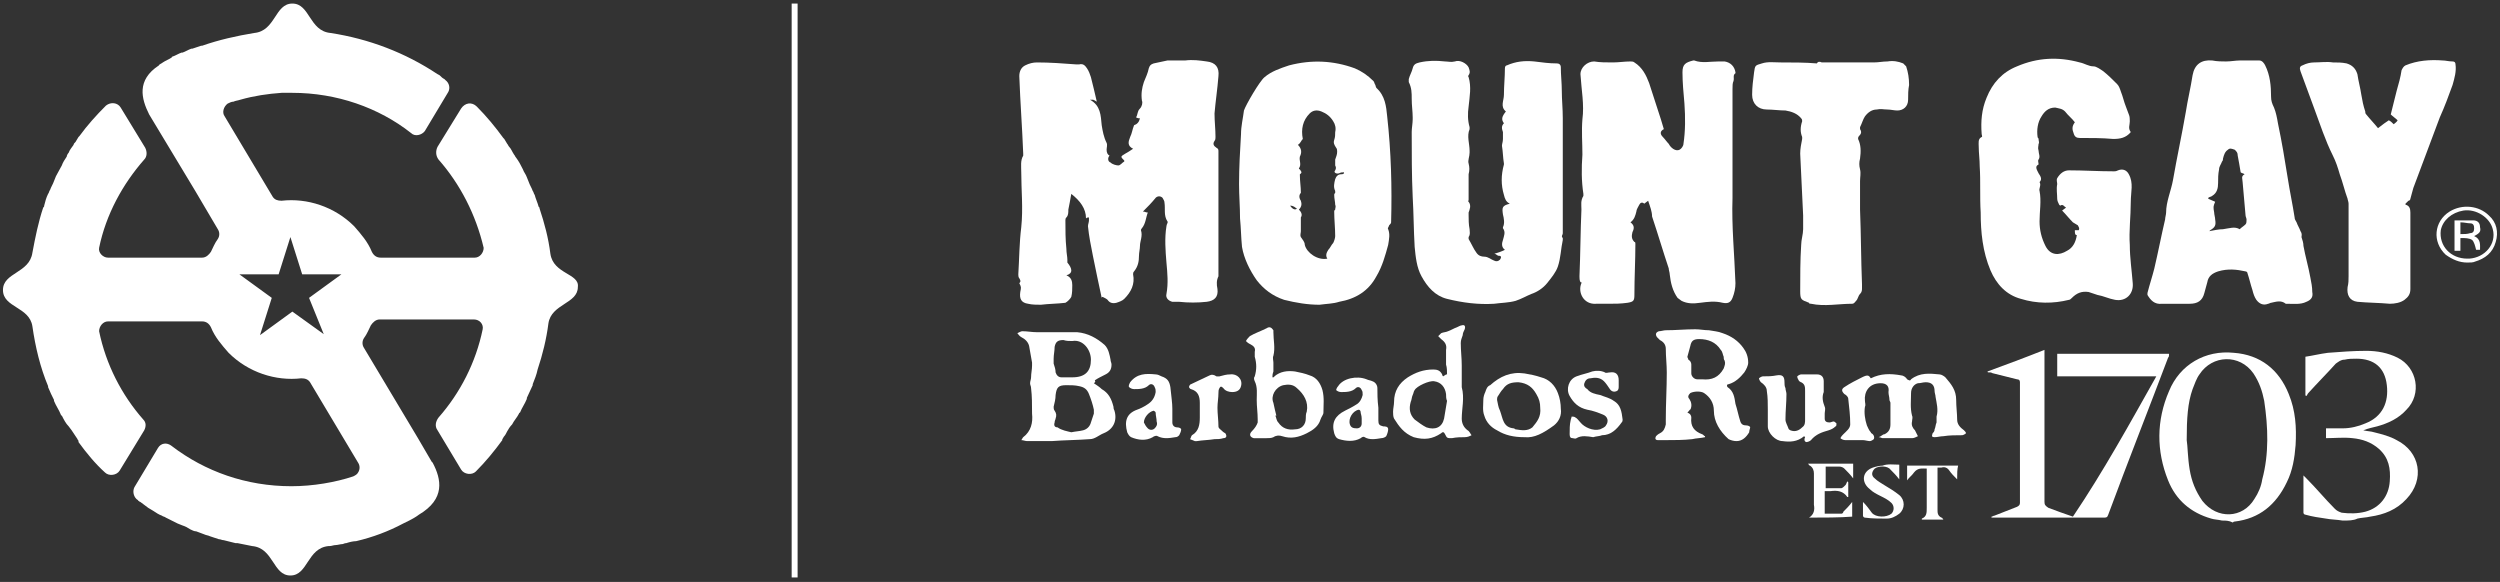 <?xml version="1.0" encoding="UTF-8"?>
<svg xmlns="http://www.w3.org/2000/svg" width="421" height="98" viewBox="0 0 421 98" fill="none">
  <rect x="0" y="0" width="421" height="98" fill="#333333" stroke="none"/>
  <path d="M92.683 42.726C92.353 40.083 91.692 37.605 90.866 35.127C90.866 34.962 90.866 34.962 90.701 34.797C90.535 34.136 90.205 33.475 90.04 32.814C89.875 32.649 89.875 32.319 89.71 32.153C89.544 31.658 89.214 31.162 89.049 30.666C88.883 30.336 88.883 30.171 88.718 29.84C88.553 29.345 88.223 29.015 88.057 28.519C87.727 27.858 87.397 27.197 86.901 26.536C86.736 26.371 86.736 26.206 86.571 26.041C86.24 25.545 86.075 25.05 85.745 24.719C85.579 24.554 85.579 24.389 85.414 24.224C85.249 23.893 85.084 23.728 84.919 23.398L84.753 23.232C83.432 21.415 81.945 19.598 80.293 17.946C79.467 17.12 78.311 17.285 77.65 18.276L73.685 24.719C73.354 25.38 73.354 26.206 73.85 26.867C77.484 30.997 80.128 36.118 81.449 41.735C81.449 42.561 80.788 43.387 79.963 43.387H64.103C63.442 43.387 62.947 43.057 62.616 42.396C61.955 40.744 60.799 39.422 59.643 38.101C56.339 34.797 51.713 33.31 47.418 33.805C46.757 33.805 46.261 33.64 45.931 33.145L37.836 19.598C37.34 18.937 37.671 17.946 38.331 17.45C38.662 17.285 38.992 17.12 39.323 17.12C39.653 16.955 39.983 16.955 40.479 16.79C42.792 16.129 45.105 15.798 47.418 15.633C48.078 15.633 48.574 15.633 49.235 15.633C56.669 15.633 63.773 18.111 69.224 22.406C69.885 23.067 71.042 22.737 71.537 22.076L75.502 15.468C75.832 14.807 75.667 13.981 75.006 13.485L74.841 13.32C74.511 13.155 74.346 12.99 74.015 12.659C73.85 12.659 73.85 12.494 73.685 12.494C68.233 8.86 62.121 6.547 55.678 5.556C52.043 5.225 52.209 0.6 49.235 0.6C46.261 0.6 46.426 5.225 42.792 5.556C39.818 6.051 36.845 6.712 34.036 7.703H33.871C33.375 7.869 32.88 8.034 32.384 8.199C32.384 8.199 32.384 8.199 32.219 8.199C31.723 8.364 31.228 8.695 30.732 8.86H30.567C30.071 9.025 29.576 9.355 29.08 9.521C29.08 9.521 28.915 9.521 28.915 9.686C28.419 10.016 27.924 10.181 27.428 10.512C27.263 10.677 26.767 10.842 26.767 11.007C22.968 13.485 23.794 16.624 25.115 19.267L25.611 20.093L32.88 32.153L36.679 38.596C37.01 39.092 37.01 39.753 36.679 40.248C36.184 40.909 35.853 41.735 35.523 42.396C35.193 42.892 34.697 43.387 34.036 43.387H18.177C17.351 43.387 16.525 42.561 16.69 41.735C17.846 36.118 20.655 30.997 24.289 26.867C24.785 26.371 24.785 25.545 24.454 24.884L20.324 18.111C19.829 17.285 18.672 17.12 17.846 17.781C16.194 19.433 14.707 21.085 13.386 22.902L13.221 23.067C13.055 23.398 12.89 23.563 12.725 23.893C12.56 24.058 12.395 24.224 12.395 24.389C12.064 24.884 11.734 25.215 11.569 25.71C11.403 25.876 11.238 26.206 11.238 26.371C10.908 26.867 10.577 27.362 10.412 27.858C10.082 28.519 9.751 29.015 9.421 29.675C9.256 30.006 9.256 30.171 9.091 30.501C8.925 30.997 8.595 31.492 8.43 31.988C8.265 32.153 8.265 32.484 8.099 32.649C7.769 33.31 7.604 33.971 7.439 34.631C7.439 34.797 7.439 34.797 7.273 34.962C6.447 37.44 5.952 39.918 5.456 42.561C4.96 46.03 0.5 45.865 0.5 48.839C0.5 51.812 4.96 51.647 5.456 54.951C5.952 58.42 6.778 61.89 8.099 65.029V65.194C8.43 66.02 8.76 66.681 9.091 67.341C9.091 67.341 9.091 67.341 9.091 67.507C9.421 68.333 9.917 68.993 10.247 69.82C10.247 69.82 10.247 69.985 10.412 69.985C10.743 70.646 11.073 71.306 11.569 71.802C11.734 71.967 11.899 72.298 12.064 72.463C12.395 72.958 12.725 73.454 13.055 73.95C13.055 74.115 13.221 74.115 13.221 74.28C13.221 74.28 13.221 74.28 13.221 74.445C14.542 76.262 16.029 78.08 17.681 79.567C18.342 80.227 19.663 80.062 20.159 79.236L24.289 72.463C24.62 71.802 24.62 71.141 24.124 70.645C20.489 66.516 17.846 61.394 16.69 55.777C16.69 54.951 17.351 54.125 18.177 54.125H34.036C34.697 54.125 35.193 54.456 35.523 55.117C36.184 56.769 37.34 58.09 38.497 59.412C41.801 62.716 46.426 64.203 50.722 63.707C51.382 63.707 51.878 63.872 52.209 64.368L60.303 77.915C60.634 78.41 60.634 79.071 60.303 79.567C60.138 79.897 59.808 80.062 59.477 80.227C56.504 81.219 52.704 81.879 49.07 81.879C41.47 81.879 34.532 79.401 28.915 75.106C28.089 74.445 27.098 74.61 26.602 75.436L22.637 82.044C22.307 82.705 22.472 83.531 22.968 84.027C23.133 84.192 23.298 84.192 23.298 84.357C23.463 84.357 23.463 84.523 23.628 84.523C24.124 84.853 24.454 85.183 24.95 85.514C25.28 85.679 25.446 85.844 25.776 86.009C26.272 86.34 26.767 86.67 27.263 86.835C27.428 87.001 27.758 87.001 27.924 87.166C28.584 87.496 29.245 87.827 29.906 88.157C30.236 88.322 30.402 88.322 30.732 88.487C31.228 88.653 31.558 88.818 32.054 89.148C32.384 89.314 32.715 89.479 33.045 89.479C33.541 89.644 33.871 89.809 34.367 89.974C34.697 90.139 35.027 90.139 35.358 90.305C35.853 90.47 36.349 90.635 36.845 90.8C37.175 90.8 37.34 90.966 37.671 90.966C38.331 91.131 38.992 91.296 39.653 91.461C39.818 91.461 39.818 91.461 39.983 91.461C40.809 91.626 41.636 91.791 42.462 91.957C46.096 92.287 45.931 96.913 48.904 96.913C51.878 96.913 51.713 92.287 55.347 91.957C55.347 91.957 55.347 91.957 55.513 91.957C55.843 91.957 56.173 91.791 56.504 91.791C56.834 91.791 57.33 91.626 57.66 91.626C57.825 91.626 57.99 91.461 58.321 91.461C58.817 91.296 59.477 91.131 59.973 91.131C62.781 90.47 65.425 89.479 67.903 88.157C67.903 88.157 69.72 87.331 70.546 86.67C75.006 84.027 74.346 80.723 72.859 77.915L72.694 77.749L70.381 73.784L61.295 58.586C60.964 58.09 60.964 57.429 61.295 56.934C61.79 56.273 62.121 55.447 62.451 54.786C62.781 54.291 63.277 53.795 63.938 53.795H79.797C80.788 53.795 81.449 54.621 81.284 55.447C80.128 61.064 77.484 66.185 73.85 70.315C73.354 70.976 73.189 71.802 73.685 72.463L77.65 79.071C78.145 79.897 79.467 80.062 80.128 79.401C81.78 77.749 83.267 75.932 84.588 74.115C84.588 74.115 84.588 74.115 84.588 73.95C84.753 73.784 84.753 73.619 84.919 73.454C85.084 73.289 85.249 72.958 85.414 72.628C85.579 72.298 85.91 71.802 86.24 71.472C86.571 70.811 87.066 70.315 87.397 69.654C87.397 69.654 87.397 69.489 87.562 69.489C87.892 68.663 88.388 68.002 88.718 67.176V67.011C89.049 66.35 89.379 65.524 89.71 64.864C89.71 64.864 89.71 64.863 89.71 64.698C90.04 63.872 90.37 63.046 90.535 62.22C91.362 59.742 92.022 57.099 92.353 54.456C92.848 51.152 97.309 51.152 97.309 48.343C97.639 46.03 93.179 46.196 92.683 42.726ZM54.521 56.273L49.235 52.473L43.783 56.438L45.766 50.16L40.314 46.196H46.922L48.904 39.918L50.887 46.196H57.495L52.043 50.16L54.521 56.273Z" fill="white"></path>
  <path d="M133.816 0.6V97.243" stroke="white" stroke-miterlimit="10"></path>
  <path d="M374.19 87.662C373.529 87.497 372.868 87.497 372.372 87.331C368.903 86.34 366.425 84.193 365.104 80.888C363.121 75.932 363.121 70.811 365.269 65.855C367.086 61.395 371.381 58.916 376.172 59.412C380.633 59.743 383.771 62.221 385.423 66.351C386.58 69.159 386.745 71.968 386.58 74.941C386.415 77.089 386.084 79.237 385.093 81.219C383.276 85.019 380.467 87.331 376.337 87.827C376.172 87.827 376.172 87.827 376.007 87.992C375.346 87.662 374.85 87.662 374.19 87.662ZM368.242 74.115C368.408 75.106 368.408 77.089 368.738 79.071C369.068 81.054 369.729 82.706 370.886 84.358C373.364 87.497 377.659 87.331 379.641 84.027C380.302 83.036 380.798 81.88 380.963 80.723C382.119 76.428 381.954 71.968 381.293 67.507C380.963 65.855 380.467 64.368 379.476 62.881C377.163 59.577 372.538 59.742 370.39 63.047C369.894 63.707 369.564 64.699 369.234 65.525C368.408 67.838 368.242 70.481 368.242 74.115Z" fill="white"></path>
  <path d="M394.509 87.662C393.517 87.497 392.526 87.497 391.7 87.332C390.544 87.166 389.387 87.001 388.231 86.671C388.066 86.671 387.9 86.506 387.9 86.341C387.9 84.358 387.9 82.21 387.9 80.063C388.066 80.228 388.231 80.393 388.396 80.558C390.048 82.21 391.535 84.028 393.187 85.68C393.517 86.01 393.848 86.175 394.343 86.341C395.665 86.506 396.987 86.506 398.308 86.175C400.786 85.514 402.273 83.532 402.438 81.054C402.603 78.906 402.273 77.089 400.621 75.602C399.299 74.446 397.813 73.95 396.161 73.785C394.674 73.62 393.187 73.785 391.7 73.785C391.7 73.124 391.7 72.794 391.7 72.133C392.691 72.133 393.517 72.133 394.509 72.133C395.83 72.133 397.152 71.803 398.308 71.307C401.282 70.151 402.273 67.673 401.943 64.864C401.612 61.891 399.795 60.404 396.821 60.404C396.161 60.404 395.5 60.404 394.839 60.569C394.178 60.569 393.848 60.899 393.352 61.23C391.865 62.882 390.213 64.534 388.726 66.186C388.561 66.351 388.561 66.516 388.396 66.681C388.396 66.681 388.231 66.681 388.231 66.516C388.231 64.368 388.231 62.221 388.231 60.073C389.387 59.908 390.709 59.578 392.03 59.412C394.178 59.247 396.326 59.082 398.473 59.082C400.291 59.082 402.108 59.412 403.76 60.238C407.064 61.891 407.89 66.351 405.247 68.994C403.925 70.481 402.108 71.307 400.291 71.803C399.63 71.968 398.804 72.133 397.978 72.463C398.639 72.629 399.299 72.629 399.795 72.794C401.117 73.124 402.438 73.455 403.595 74.115C407.56 76.098 408.386 80.724 405.247 84.028C403.595 85.845 401.447 86.671 399.134 87.001C398.473 87.166 397.647 87.166 396.987 87.332C396.326 87.662 395.5 87.662 394.509 87.662Z" fill="white"></path>
  <path d="M179.579 46.363C180.405 46.694 180.571 47.354 180.571 48.015C180.571 48.676 180.571 49.337 180.405 49.998C180.24 50.328 179.745 50.824 179.414 50.989C178.092 51.154 176.606 51.154 175.284 51.319C174.623 51.319 173.797 51.319 173.136 51.154C171.98 50.989 171.65 50.328 171.815 49.172C171.98 48.346 171.98 48.346 171.65 47.685C171.98 47.354 171.815 47.189 171.65 46.859C171.484 46.694 171.484 46.363 171.484 46.198C171.65 43.555 171.65 40.911 171.98 38.268C172.31 35.129 171.98 31.99 171.98 29.017C171.98 28.026 171.815 27.034 172.31 26.208C172.31 26.208 172.31 26.043 172.31 25.878C172.145 21.583 171.815 17.287 171.65 12.827C171.65 12.001 171.98 11.34 172.641 11.01C173.302 10.679 173.962 10.514 174.623 10.514C176.771 10.514 179.084 10.679 181.231 10.845C181.397 10.845 181.562 10.845 181.727 10.845C182.388 10.679 182.718 11.01 183.049 11.505C183.379 12.001 183.544 12.496 183.709 12.992C184.04 14.314 184.37 15.635 184.701 17.122C184.37 16.957 184.205 16.792 184.04 16.792C183.875 16.792 183.709 16.792 183.544 16.792C185.361 17.783 185.361 19.435 185.527 21.087C185.692 22.078 185.857 23.07 186.353 24.061C186.518 24.391 186.353 24.887 186.353 25.217C186.353 25.713 186.518 26.043 186.848 26.208C186.518 26.539 186.518 27.2 187.013 27.365C187.344 27.695 188.005 27.86 188.335 27.86C188.665 27.86 188.996 27.365 189.326 27.2C189.326 27.034 189.326 27.034 189.326 27.034C188.665 26.373 188.665 26.373 189.491 25.878C189.822 25.713 190.317 25.382 190.813 25.052C189.822 24.556 189.987 23.895 190.317 23.07C190.648 22.409 190.648 21.913 190.978 21.087C191.474 20.922 191.804 20.591 191.97 19.931C191.804 19.931 191.639 19.931 191.309 19.765C191.639 19.27 191.474 18.774 191.97 18.279C192.3 17.948 192.465 17.287 192.3 16.957C192.135 15.801 192.3 14.809 192.63 13.818C192.961 12.992 193.291 12.331 193.456 11.505C193.622 11.01 193.787 10.845 194.282 10.679C195.108 10.514 195.769 10.349 196.595 10.184C197.421 10.184 198.082 10.184 198.908 10.184C199.073 10.184 199.404 10.184 199.569 10.184C200.89 10.018 202.047 10.184 203.203 10.349C204.69 10.514 205.351 11.34 205.186 12.827C205.021 14.975 204.69 17.122 204.525 19.105C204.525 20.426 204.69 21.748 204.69 23.07C204.69 23.235 204.69 23.565 204.525 23.73C204.195 24.226 204.36 24.556 204.855 24.887C205.186 25.052 205.186 25.217 205.186 25.547C205.186 27.695 205.186 29.678 205.186 31.825C205.186 33.642 205.186 35.46 205.186 37.277C205.186 40.251 205.186 43.059 205.186 46.033C205.186 46.198 205.186 46.363 205.186 46.528C204.855 47.189 204.855 47.85 205.021 48.676C205.186 49.998 204.525 50.658 203.203 50.824C201.716 50.989 200.064 50.989 198.578 50.824C198.247 50.824 197.917 50.824 197.421 50.824C196.76 50.658 196.265 50.163 196.43 49.502C196.76 47.685 196.595 46.033 196.43 44.215C196.265 42.233 196.1 40.085 196.43 38.103C196.43 37.773 196.76 37.442 196.595 37.277C195.934 36.286 196.265 35.129 196.1 34.138C196.1 33.808 195.934 33.642 195.769 33.312C195.439 32.982 194.943 32.982 194.613 33.312C193.952 34.138 193.291 34.799 192.465 35.625C192.796 35.625 192.961 35.79 193.291 35.79C192.961 36.616 192.961 37.607 192.3 38.433C192.3 38.433 192.135 38.599 192.135 38.764C192.465 39.755 191.97 40.581 191.97 41.407C191.97 41.903 191.804 42.563 191.804 43.059C191.804 44.05 191.639 44.876 190.978 45.702C190.813 45.867 190.813 46.033 190.813 46.198C191.143 47.85 190.483 49.172 189.326 50.328C188.996 50.658 188.5 50.824 188.005 50.989C187.344 51.154 186.848 50.989 186.518 50.493C186.353 50.328 186.022 50.163 185.692 49.998C185.692 49.998 185.527 49.998 185.527 50.163C185.031 47.85 184.535 45.537 184.04 43.059C183.709 41.407 183.379 39.755 183.214 38.103C183.214 37.773 183.379 37.442 183.379 37.112C183.379 36.947 183.379 36.781 183.379 36.616C183.214 36.616 183.049 36.616 182.883 36.781C182.883 35.129 181.892 33.808 180.405 32.651C180.24 33.642 180.075 34.468 179.91 35.294C179.91 35.79 179.91 36.286 179.579 36.616C179.414 36.781 179.414 36.947 179.414 37.112C179.414 38.764 179.414 40.251 179.579 41.903C179.579 42.563 179.745 43.224 179.745 43.72C179.745 43.885 179.745 44.05 179.745 44.215C180.571 45.207 180.736 46.033 179.579 46.363Z" fill="white"></path>
  <path d="M277.547 33.808C277.381 33.973 277.051 34.138 276.886 34.303C276.555 33.973 276.225 34.138 276.06 34.468C275.895 34.799 275.564 35.294 275.564 35.625C275.399 36.286 275.234 36.946 274.573 37.442C275.234 37.938 275.234 38.433 274.903 39.094C274.738 39.755 274.738 40.251 275.234 40.746C275.399 40.746 275.399 40.911 275.399 41.077C275.399 43.885 275.234 46.693 275.234 49.667C275.234 50.658 275.069 50.824 274.077 50.989C272.921 51.154 271.93 51.154 270.773 51.154C270.113 51.154 269.452 51.154 268.791 51.154C266.643 51.319 265.652 49.172 266.313 47.685V47.519H266.148C265.982 47.189 265.982 46.859 265.982 46.528C266.148 42.728 266.148 38.929 266.313 35.294C266.313 34.468 266.148 33.808 266.643 32.982C266.643 32.816 266.643 32.651 266.643 32.651C266.313 30.503 266.313 28.356 266.478 26.043C266.478 24.061 266.313 22.078 266.478 20.096C266.808 17.618 266.313 15.14 266.148 12.496C266.148 11.34 267.304 10.349 268.46 10.349C269.452 10.514 270.443 10.514 271.599 10.514C272.591 10.514 273.582 10.349 274.573 10.349C274.738 10.349 275.069 10.349 275.234 10.514C276.555 11.34 277.216 12.662 277.712 13.983C278.373 15.966 279.033 18.113 279.694 20.096C279.859 20.591 280.025 21.252 280.19 21.748C279.529 22.078 279.529 22.574 280.025 23.069C280.355 23.4 280.685 23.895 281.016 24.226C281.346 24.887 282.172 25.547 282.833 25.217C283.164 25.052 283.494 24.556 283.494 24.226C283.824 22.078 283.824 19.765 283.659 17.453C283.494 15.635 283.329 13.818 283.329 12.166C283.329 10.844 283.824 10.514 285.146 10.184H285.311C286.633 10.679 287.954 10.349 289.441 10.349C289.772 10.349 290.102 10.349 290.432 10.349C291.424 10.514 292.084 11.175 292.25 12.166V12.331C291.754 12.662 292.084 13.157 291.919 13.653C291.754 13.983 291.754 14.479 291.754 14.975C291.754 18.113 291.754 21.087 291.754 24.226C291.754 27.2 291.754 30.338 291.754 33.312C291.589 38.103 292.084 42.894 292.25 47.685C292.25 48.511 292.084 49.337 291.754 50.163C291.424 50.989 290.928 51.154 290.102 50.989C288.78 50.658 287.624 50.824 286.302 50.989C285.146 51.154 284.155 51.154 283.164 50.658C282.998 50.493 282.668 50.328 282.503 50.163C281.677 49.006 281.346 47.685 281.181 46.198C281.181 45.867 281.016 45.537 281.016 45.207C280.025 42.233 279.199 39.425 278.207 36.451C278.207 35.625 277.877 34.799 277.547 33.808Z" fill="white"></path>
  <path d="M222.203 51.32C220.22 51.32 218.238 50.989 216.256 50.494C214.273 49.833 212.786 48.676 211.63 47.19C210.473 45.538 209.482 43.555 209.152 41.573C208.987 39.921 208.987 38.434 208.821 36.782C208.821 34.8 208.656 32.982 208.656 31C208.656 28.191 208.821 25.383 208.987 22.574C208.987 21.253 209.317 19.931 209.482 18.61C209.813 17.618 212.126 13.653 212.952 12.993C214.108 12.002 215.595 11.506 217.082 11.01C220.881 10.019 224.516 10.184 228.15 11.506C229.307 12.002 230.298 12.662 231.289 13.653C231.454 13.819 231.454 14.149 231.619 14.314C231.619 14.479 231.785 14.81 231.785 14.81C233.271 16.131 233.437 17.949 233.602 19.601C234.263 25.548 234.428 31.495 234.263 37.443C234.263 37.608 234.097 37.773 233.932 37.938C233.932 38.103 233.602 38.434 233.767 38.599C234.097 39.425 233.932 40.251 233.767 41.242C233.271 43.06 232.776 44.877 231.785 46.529C230.463 49.007 228.315 50.328 225.507 50.824C224.516 51.154 223.359 51.154 222.203 51.32ZM218.568 24.392C219.229 25.052 219.229 25.713 218.899 26.374C218.734 27.035 219.229 27.696 218.734 28.357C218.734 28.357 218.734 28.522 218.899 28.522C219.064 28.852 219.394 29.017 218.899 29.348V29.513C218.899 30.504 219.064 31.495 219.064 32.321C219.064 32.487 219.064 32.487 219.064 32.487C218.734 32.817 218.734 33.313 219.064 33.808C219.229 34.304 219.229 34.8 218.734 35.295C219.064 35.626 219.394 36.121 219.064 36.617C219.064 36.617 219.064 36.782 219.064 36.947C219.064 37.608 219.064 38.269 219.064 38.929C219.064 39.26 218.899 39.59 219.064 39.921C219.394 40.416 219.725 40.747 219.725 41.242C220.055 42.564 221.872 43.886 223.524 43.555C223.194 43.06 223.359 42.564 223.69 42.068C224.02 41.738 224.185 41.242 224.516 40.912C224.681 40.582 224.846 40.086 224.846 39.755C224.846 38.434 224.681 36.947 224.681 35.626C224.681 35.46 224.681 35.46 224.846 35.295C224.846 34.965 225.011 34.8 224.846 34.469C224.846 33.974 224.681 33.478 224.681 32.817C224.681 32.652 224.681 32.652 224.846 32.487C224.846 32.321 224.846 32.321 224.846 32.156C224.516 31.495 224.681 30.835 224.846 30.174C225.011 29.678 225.342 29.348 225.837 29.348C226.003 29.348 226.168 29.348 226.333 29.183V29.017C226.003 29.017 225.837 29.017 225.507 29.183C225.011 29.348 224.516 29.017 224.846 28.687C225.011 28.357 225.011 28.191 224.846 27.861C224.846 27.53 224.846 27.2 224.846 26.87C225.011 26.374 225.177 26.044 225.177 25.548C225.177 25.383 225.177 25.052 225.011 24.887C224.681 24.392 224.516 24.061 224.681 23.566C224.846 23.07 224.846 22.74 224.846 22.244C225.011 21.583 224.846 20.922 224.516 20.427C224.02 19.601 223.359 19.105 222.533 18.775C221.707 18.444 221.046 18.61 220.551 19.105C219.394 20.262 219.064 21.748 219.394 23.401C219.064 23.731 219.064 24.061 218.568 24.392ZM217.247 34.634C217.577 35.13 218.073 35.46 218.403 35.13C218.073 34.965 217.908 34.634 217.247 34.634Z" fill="white"></path>
  <path d="M251.609 42.728C252.27 42.563 252.765 42.398 253.426 42.068C252.765 41.572 252.931 40.911 253.096 40.416C253.261 39.755 253.591 39.094 253.096 38.433V38.268C253.426 37.607 253.261 36.781 253.096 36.12C252.931 34.964 252.931 34.633 254.252 34.303C253.591 33.973 253.426 33.477 253.261 32.816C252.765 31.164 252.765 29.512 253.261 27.695V27.53C253.096 26.539 253.096 25.547 252.931 24.556C252.931 24.226 253.096 23.895 253.096 23.4C253.096 23.069 253.096 22.574 253.096 22.243C252.931 21.748 252.765 21.252 253.261 20.756C252.765 20.096 252.931 19.6 253.591 18.774C252.6 17.948 253.261 16.957 253.261 15.966C253.261 14.479 253.426 12.992 253.426 11.505C253.426 11.175 253.591 11.009 253.757 11.009C255.243 10.349 256.73 10.184 258.382 10.349C259.704 10.514 260.86 10.679 262.182 10.679C262.512 10.679 262.843 10.844 262.843 11.34C262.843 12.662 263.008 13.983 263.008 15.305C263.008 16.792 263.173 18.279 263.173 19.93C263.173 22.574 263.173 25.217 263.173 27.86C263.173 30.503 263.173 33.312 263.173 35.955C263.173 36.781 263.173 37.772 263.173 38.598C263.173 38.764 263.173 39.094 263.173 39.259C263.173 39.59 262.843 39.755 263.173 40.085V40.416C262.843 41.903 262.843 43.389 262.347 44.876C262.017 45.867 261.191 46.859 260.53 47.685C259.869 48.511 258.878 49.171 257.887 49.502C257.061 49.832 256.235 50.328 255.243 50.658C254.087 50.989 252.765 50.989 251.609 51.154C248.966 51.319 246.322 50.989 243.679 50.328C241.697 49.832 240.375 48.345 239.384 46.528C238.558 45.041 238.393 43.224 238.228 41.572C238.062 38.764 238.062 35.955 237.897 33.147C237.732 29.512 237.732 25.878 237.732 22.243C237.732 21.582 237.897 20.756 237.897 20.096C237.897 19.93 237.897 19.93 237.897 19.765C237.897 18.774 237.732 17.783 237.732 16.627C237.732 15.635 237.732 14.809 237.236 13.818C237.236 13.653 237.236 13.488 237.236 13.322C237.402 12.662 237.732 12.166 237.897 11.505C238.062 10.844 238.393 10.679 239.054 10.514C240.54 10.184 241.862 10.184 243.349 10.349C243.844 10.349 244.34 10.514 245.001 10.349C245.827 10.018 246.983 10.679 247.314 11.34C247.479 11.836 247.644 12.166 247.314 12.662C247.314 12.662 247.148 12.827 247.314 12.992C247.809 14.644 247.479 16.296 247.314 17.948C247.148 19.105 247.148 20.261 247.479 21.417C247.479 21.582 247.479 21.582 247.479 21.748C246.983 22.904 247.479 24.226 247.479 25.382C247.479 25.547 247.479 25.547 247.479 25.713C247.479 26.373 247.148 27.034 247.314 27.53C247.479 28.191 247.479 28.686 247.314 29.347C247.314 29.677 247.314 30.008 247.314 30.503C247.314 31.495 247.314 32.651 247.314 33.642C247.314 33.807 247.148 33.973 247.314 33.973C247.809 34.633 247.479 35.294 247.314 35.79C247.314 35.955 247.314 35.955 247.314 36.12C247.314 36.946 247.314 37.772 247.479 38.598C247.479 39.094 247.644 39.424 247.314 39.92C247.314 39.92 247.314 40.085 247.314 40.25C247.809 41.077 248.14 41.903 248.635 42.563C248.966 43.059 249.461 43.224 249.957 43.224C250.618 43.224 251.113 43.72 251.609 43.885C251.939 44.05 252.27 44.05 252.6 43.72C252.931 43.224 252.765 43.059 252.27 43.059C251.774 42.728 251.774 42.728 251.609 42.728Z" fill="white"></path>
  <path d="M349.407 38.763C349.738 38.763 349.903 38.763 350.068 38.763C350.233 38.433 350.068 38.267 349.903 37.937C349.573 37.772 349.407 37.607 349.077 37.441C348.416 36.781 347.921 36.12 347.26 35.459C347.425 35.294 347.755 35.129 347.921 34.963C347.59 34.798 347.425 34.303 346.929 34.633L346.764 34.468C346.599 34.137 346.434 33.807 346.434 33.477C346.434 32.651 346.269 31.825 346.434 30.999C346.434 30.668 346.269 30.338 346.434 30.007C346.929 29.181 347.59 28.686 348.416 28.686C350.894 28.686 353.372 28.851 356.016 28.851C356.181 28.851 356.346 28.851 356.676 28.686C357.502 28.355 358.163 28.686 358.494 29.346C359.32 30.833 358.824 32.32 358.824 33.972C358.824 36.45 358.494 38.928 358.659 41.241C358.659 43.389 358.989 45.536 359.154 47.684C359.32 49.501 357.998 50.823 356.181 50.492C355.19 50.327 354.198 49.832 353.207 49.666C352.711 49.501 352.216 49.336 351.72 49.171C350.564 49.006 349.738 49.336 348.912 50.162C348.747 50.327 348.581 50.492 348.416 50.492C345.773 51.153 342.965 51.153 340.321 50.327C337.843 49.666 336.191 47.849 335.2 45.536C333.878 42.398 333.548 39.093 333.548 35.789C333.383 33.146 333.548 30.503 333.383 28.025C333.383 26.869 333.218 25.712 333.218 24.721C333.218 24.06 333.052 23.399 333.713 23.069C333.878 23.069 333.713 22.738 333.713 22.573C333.548 20.426 333.713 18.443 334.539 16.461C335.53 13.983 337.182 12.165 339.66 11.174C343.13 9.687 346.599 9.522 350.233 10.513C351.059 10.679 351.72 11.174 352.546 11.174C353.042 11.174 353.703 11.67 354.198 12C355.024 12.661 355.685 13.322 356.511 14.148C356.842 14.478 357.007 14.974 357.172 15.47C357.502 16.296 357.668 17.122 357.998 17.948C358.163 18.443 358.328 18.774 358.494 19.269C358.659 19.6 358.659 20.095 358.659 20.426C358.659 21.086 358.328 21.582 358.824 22.243C357.998 23.234 357.007 23.399 355.85 23.399C354.033 23.234 352.051 23.234 350.233 23.234C349.738 23.234 349.407 23.069 349.242 22.573C348.912 21.747 348.912 21.252 349.407 20.591C348.912 19.93 348.251 19.434 347.755 18.774C347.26 18.278 346.764 18.278 346.103 18.113C344.947 18.113 344.286 18.774 343.791 19.6C343.13 20.591 342.965 21.912 343.13 23.069C343.13 23.234 343.295 23.234 343.295 23.399C343.295 23.73 343.46 24.06 343.295 24.225C343.295 24.556 343.13 24.886 343.295 25.382C343.295 25.877 343.625 26.373 343.295 26.869C343.13 27.034 343.295 27.364 343.295 27.695C342.634 28.025 342.965 28.52 343.295 29.181C343.625 29.677 343.956 30.173 343.46 30.668C343.791 31.164 343.295 31.825 343.46 32.155C343.791 33.807 343.46 35.624 343.46 37.276C343.46 38.763 343.791 40.085 344.451 41.406C345.277 43.058 346.764 43.058 348.086 42.232C349.077 41.737 349.573 40.745 349.738 39.589C349.407 39.589 349.407 39.259 349.407 38.763Z" fill="white"></path>
  <path d="M387.57 39.921C387.735 40.417 387.9 40.912 387.9 41.408C388.23 43.225 388.726 44.877 389.056 46.694C389.222 47.52 389.387 48.347 389.387 49.173C389.552 49.999 389.222 50.494 388.396 50.825C387.404 51.32 386.248 51.155 385.092 51.155C385.092 51.155 385.092 51.155 384.926 51.155C384.1 50.494 383.274 50.825 382.448 50.99C382.283 50.99 382.118 51.155 381.953 51.155C381.127 51.485 380.466 51.155 379.97 50.494C379.64 49.999 379.475 49.503 379.309 48.842C378.979 47.851 378.814 47.025 378.483 46.034C378.483 45.868 378.318 45.703 378.153 45.703C376.666 45.373 375.179 45.208 373.527 45.703C372.536 46.034 371.875 46.529 371.71 47.52C371.545 48.181 371.38 48.677 371.215 49.338C370.884 50.659 370.058 51.155 368.737 51.155C367.745 51.155 366.754 51.155 365.763 51.155C365.267 51.155 364.606 51.155 364.111 51.155C362.789 51.32 362.128 50.494 361.633 49.668C361.633 49.668 361.633 49.503 361.633 49.338C361.963 48.016 362.459 46.529 362.789 45.208C363.45 42.399 363.946 39.756 364.606 36.948C364.606 36.617 364.772 36.121 364.772 35.791C364.772 33.974 365.598 32.157 365.928 30.34C366.589 26.54 367.415 22.74 368.076 18.941C368.406 16.793 368.902 14.81 369.232 12.663C369.563 10.845 370.719 10.02 372.536 10.185C373.362 10.35 374.188 10.35 374.849 10.35C375.675 10.35 376.501 10.185 377.162 10.185C378.318 10.185 379.309 10.185 380.466 10.185C380.962 10.185 381.292 10.68 381.457 11.011C382.283 12.663 382.448 14.48 382.448 16.297C382.448 16.958 382.614 17.454 382.944 18.114C383.274 18.941 383.44 19.767 383.605 20.758C384.266 23.897 384.761 26.87 385.257 30.009C385.587 32.157 386.083 34.469 386.413 36.617C386.413 36.948 386.578 37.113 386.744 37.443C386.909 37.939 387.239 38.434 387.404 38.93C387.735 39.426 387.57 39.756 387.57 39.921ZM377.162 38.6C377.492 38.269 377.823 38.104 378.153 37.774C378.318 37.608 378.318 37.278 378.318 36.948C378.318 36.782 378.153 36.452 378.153 36.287C377.988 34.469 377.823 32.487 377.657 30.67C377.657 30.174 377.327 29.679 377.988 29.348C377.823 29.183 377.492 29.183 377.327 29.018C377.162 28.027 376.997 27.035 376.831 26.209C376.831 25.714 376.666 25.549 376.336 25.218C375.84 25.053 375.51 24.888 375.179 25.218C374.684 25.549 374.519 26.044 374.353 26.705C374.353 26.87 374.353 27.035 374.188 27.201C374.023 27.696 373.693 28.027 373.693 28.522C373.527 29.348 373.527 30.009 373.527 30.835C373.527 31.661 373.362 32.487 372.536 32.983C372.371 33.148 372.041 33.148 371.875 33.313V33.478C372.206 33.644 372.701 33.809 373.032 33.974C372.701 34.8 372.701 34.8 372.867 35.791C372.867 36.121 373.032 36.617 373.032 36.948C373.197 37.939 373.032 38.269 372.206 38.765L372.041 38.93C372.867 38.765 373.693 38.6 374.353 38.6C375.51 38.434 376.336 38.104 377.162 38.6Z" fill="white"></path>
  <path d="M402.274 20.26C402.604 20.425 402.769 20.59 403.1 20.921C403.265 20.756 403.595 20.59 403.761 20.26C403.43 19.93 402.934 19.599 402.604 19.269C402.934 17.947 403.265 16.625 403.595 15.304C403.926 14.147 404.256 12.991 404.421 11.835C404.587 11.504 404.752 11.174 405.082 11.009C407.065 10.183 409.212 10.017 411.36 10.183C411.855 10.183 412.351 10.348 413.012 10.348C413.342 10.348 413.507 10.513 413.507 10.843C413.673 12 413.342 13.156 413.012 14.313C412.351 16.13 411.69 17.947 410.864 19.764C409.873 22.408 408.882 25.051 407.891 27.694C407.395 29.016 406.899 30.337 406.404 31.659C406.239 32.32 406.073 32.815 405.908 33.476C405.908 33.641 405.743 33.807 405.578 33.807C405.413 33.972 405.247 34.137 405.082 34.302V34.467C405.743 34.633 405.908 35.128 405.908 35.789C405.908 40.084 405.908 44.38 405.908 48.675C405.908 49.501 405.578 49.996 404.917 50.492C404.256 50.988 403.265 51.153 402.439 51.153C400.622 50.988 398.804 50.988 396.987 50.822C395.666 50.657 395.17 49.666 395.335 48.344C395.5 47.684 395.5 47.188 395.5 46.527C395.5 42.397 395.5 38.432 395.5 34.302C395.5 33.972 395.335 33.641 395.335 33.476C394.84 32.154 394.509 30.668 394.014 29.346C393.683 28.19 393.353 27.198 392.857 26.207C391.536 23.564 390.709 20.921 389.718 18.277C388.892 16.13 388.231 14.147 387.405 12C387.24 11.504 387.24 11.174 387.736 11.009C388.397 10.678 389.057 10.513 389.718 10.513C390.709 10.513 391.866 10.348 392.857 10.513C393.683 10.513 394.344 10.513 395.17 10.678C395.666 10.843 395.996 11.009 396.326 11.339C396.657 11.669 396.822 12 396.987 12.495C397.152 13.652 397.483 14.808 397.648 15.965C397.813 16.956 397.978 17.782 398.309 18.773C398.309 18.938 398.309 19.104 398.474 19.269C399.135 20.095 399.796 20.756 400.456 21.582C401.282 20.921 401.778 20.59 402.274 20.26Z" fill="white"></path>
  <path d="M306.788 10.513C309.762 10.513 312.57 10.513 315.544 10.513C316.37 10.513 317.031 10.348 317.857 10.348C318.848 10.183 319.674 10.348 320.5 10.678C320.665 10.844 320.83 11.009 320.995 11.174C321.326 12.165 321.491 13.156 321.491 14.313C321.326 15.139 321.326 15.965 321.326 16.791C321.326 17.947 320.5 18.608 319.509 18.608C319.013 18.608 318.352 18.443 317.857 18.443C317.196 18.443 316.7 18.278 316.039 18.443C315.213 18.443 314.552 18.939 314.057 19.599C313.726 20.095 313.561 20.756 313.231 21.417C313.231 21.582 313.231 21.747 313.231 21.747C313.561 22.243 313.396 22.573 313.066 22.903C312.901 23.069 312.9 23.234 312.9 23.399C313.396 24.39 313.396 25.547 313.231 26.703C313.066 27.364 313.066 27.86 313.231 28.52C313.396 29.181 313.231 29.842 313.231 30.503C313.231 32.155 313.231 33.642 313.231 35.294C313.396 39.424 313.396 43.719 313.561 47.849C313.561 48.014 313.561 48.345 313.561 48.51C313.561 48.84 313.561 49.171 313.231 49.501C312.9 49.831 312.9 50.327 312.57 50.657C312.405 50.823 312.24 51.153 311.909 51.153C309.596 51.153 307.284 51.649 304.971 51.153C304.806 51.153 304.64 51.153 304.64 50.988C303.319 50.492 303.154 50.492 303.154 49.005C303.154 46.362 303.154 43.884 303.319 41.241C303.319 40.415 303.649 39.424 303.649 38.598C303.649 37.772 303.649 37.111 303.649 36.285C303.484 32.816 303.319 29.346 303.154 25.877C303.154 25.051 303.319 24.225 303.484 23.399C303.484 23.234 303.484 23.069 303.484 23.069C303.154 22.243 303.154 21.417 303.484 20.425C303.484 20.26 303.484 20.095 303.319 19.93C302.658 19.104 301.667 18.773 300.676 18.608C299.684 18.608 298.528 18.443 297.537 18.443C296.05 18.443 295.059 17.452 295.059 15.965C295.059 14.643 295.224 13.487 295.389 12.165C295.554 11.009 295.554 11.009 296.711 10.678C297.702 10.348 298.858 10.513 299.849 10.513C301.832 10.513 303.98 10.513 305.962 10.678C306.127 10.348 306.458 10.348 306.788 10.513Z" fill="white"></path>
  <path d="M334.707 62.552C337.846 61.396 340.985 60.24 344.289 58.918C344.289 59.248 344.289 59.414 344.289 59.744C344.289 68.004 344.289 76.264 344.289 84.524C344.289 85.02 344.454 85.185 344.95 85.516C346.271 86.011 347.593 86.507 349.08 87.002C354.201 79.403 358.661 71.308 363.122 63.379C357.505 63.379 352.053 63.379 346.436 63.379C346.436 62.057 346.436 60.9 346.436 59.579C352.714 59.579 358.992 59.579 365.27 59.579C365.27 59.909 365.27 60.074 365.104 60.24C361.8 68.995 358.331 77.751 355.027 86.672C354.862 87.168 354.697 87.168 354.201 87.168C348.088 87.168 341.976 87.168 335.863 87.168C335.698 87.168 335.533 87.168 335.368 87.168V87.002C335.533 87.002 335.698 86.837 335.863 86.837C337.185 86.342 338.341 85.846 339.663 85.35C339.994 85.185 340.159 85.02 340.159 84.69C340.159 77.916 340.159 71.143 340.159 64.37C340.159 64.039 339.994 63.874 339.663 63.874C338.341 63.544 337.02 63.213 335.698 62.883C335.533 62.883 335.368 62.718 335.203 62.718C334.707 62.718 334.707 62.718 334.707 62.552Z" fill="white"></path>
  <path d="M284.155 69.491C284.65 69.657 284.816 69.987 284.816 70.317C284.65 71.804 285.311 72.63 286.633 73.126C286.798 73.126 286.963 73.456 287.128 73.456V73.621C286.468 73.787 285.642 73.787 284.981 73.952C283.494 74.117 282.007 74.117 280.52 74.117C280.025 74.117 279.694 74.117 279.199 74.117C278.703 74.117 278.703 73.787 278.868 73.456C279.034 73.291 279.199 73.126 279.529 72.961C280.19 72.63 280.355 72.135 280.52 71.474C280.52 71.144 280.52 70.978 280.52 70.648C280.52 68.005 280.686 65.361 280.686 62.718C280.686 61.397 280.52 60.075 280.52 58.753C280.52 58.093 280.19 57.597 279.529 57.266C279.364 57.101 279.199 56.936 279.034 56.771C278.703 56.275 278.868 55.945 279.364 55.78C279.694 55.78 280.19 55.614 280.52 55.614C282.172 55.614 283.824 55.449 285.476 55.449C286.302 55.449 286.963 55.614 287.789 55.614C288.615 55.78 289.276 55.78 290.102 56.11C291.589 56.606 292.745 57.432 293.571 58.588C294.067 59.249 294.397 60.075 294.397 61.066C294.397 61.562 294.067 62.222 293.737 62.718C293.076 63.544 292.25 64.37 291.093 64.701C290.763 64.701 290.763 65.031 290.928 65.196C291.919 65.857 292.085 66.848 292.25 68.005C292.58 68.996 292.745 69.987 293.076 70.978C293.241 71.474 293.571 71.639 294.067 71.639C294.397 71.639 294.728 71.804 294.728 71.969C294.728 72.135 294.563 72.465 294.563 72.796C294.067 73.621 293.406 74.282 292.415 74.282C291.919 74.282 291.424 74.117 291.093 73.952C289.607 72.63 288.615 70.978 288.615 69.161C288.615 67.839 287.954 66.848 286.963 66.187C286.468 65.857 285.311 65.857 284.65 66.187C284.32 66.518 284.155 66.848 284.485 67.179C284.816 67.674 284.981 68.335 284.65 68.996C284.65 68.831 284.485 69.161 284.155 69.491ZM286.633 63.874C288.285 64.04 289.441 63.544 290.267 62.057C290.433 61.562 290.598 61.231 290.433 60.736C290.267 60.571 290.267 60.24 290.267 60.075C290.102 59.745 290.102 59.249 289.772 58.919C288.946 57.597 287.624 57.101 286.137 57.101C285.146 57.101 284.816 57.432 284.65 58.258C284.485 58.919 284.32 59.414 284.155 60.075C284.155 60.24 284.32 60.405 284.32 60.571C284.65 60.736 284.816 61.066 284.816 61.397C284.816 61.892 284.816 62.388 284.816 62.883C284.816 63.379 285.311 63.874 285.807 63.874C286.137 63.874 286.302 63.874 286.633 63.874Z" fill="white"></path>
  <path d="M184.206 64.533C184.702 64.864 185.197 65.194 185.528 65.524C186.684 66.185 187.18 67.176 187.51 68.498C187.51 68.663 187.51 68.828 187.675 69.159C188.171 70.811 187.51 72.298 185.858 72.958C185.032 73.289 184.371 73.95 183.545 73.95C181.398 74.115 179.25 74.115 177.102 74.28C175.781 74.28 174.294 74.28 172.972 74.28C172.642 74.28 172.312 74.115 171.981 74.115C172.146 73.95 172.146 73.784 172.312 73.619C173.633 72.628 173.964 71.141 173.798 69.654C173.798 68.168 173.798 66.681 173.633 65.359C173.633 65.029 173.468 64.864 173.468 64.533C173.468 64.203 173.633 63.872 173.633 63.542C173.633 62.881 173.798 62.22 173.798 61.559C173.798 61.394 173.798 61.229 173.798 61.064C173.633 60.073 173.468 59.247 173.303 58.255C173.138 57.595 172.642 57.099 171.981 56.769C171.651 56.603 171.486 56.273 171.32 56.108C171.651 55.943 171.981 55.777 172.146 55.777C172.972 55.777 173.798 55.943 174.624 55.943C174.955 55.943 175.285 55.943 175.616 55.943C176.772 55.943 177.928 55.943 178.92 55.943C179.746 55.943 180.572 55.943 181.398 55.943C183.215 56.108 184.702 56.934 186.023 58.09C186.684 58.751 186.849 59.742 187.015 60.568C187.015 60.899 187.18 61.064 187.18 61.394C187.18 62.22 186.849 62.716 186.189 63.046C185.528 63.377 184.867 63.707 184.371 64.037C184.537 64.368 184.371 64.368 184.206 64.533ZM180.406 72.793C181.232 72.628 181.728 72.628 182.389 72.463C183.05 72.298 183.545 71.802 183.711 71.141C183.876 70.646 184.041 70.15 184.206 69.654C184.206 69.489 184.206 69.159 184.206 68.994C184.041 68.168 183.711 67.176 183.38 66.35C183.05 65.524 182.554 65.194 181.728 65.029C181.067 64.864 180.241 64.864 179.58 64.864C178.259 64.864 177.928 65.194 177.763 66.516C177.763 67.176 177.598 67.837 177.433 68.498C177.433 68.663 177.433 68.994 177.598 69.159C177.928 69.654 177.928 69.985 177.763 70.48C177.763 70.646 177.598 70.811 177.598 71.141C177.433 71.637 177.598 71.967 178.094 71.967C178.754 72.463 179.746 72.628 180.406 72.793ZM183.711 60.568C183.711 58.916 182.389 57.099 180.572 57.429C180.076 57.429 179.58 57.429 179.085 57.264C178.094 57.264 177.763 57.595 177.598 58.421C177.598 59.081 177.433 59.742 177.433 60.403C177.433 60.733 177.433 61.064 177.433 61.229C177.598 61.725 177.763 62.22 177.763 62.716C177.928 63.212 178.259 63.542 178.754 63.542C179.415 63.542 180.076 63.542 180.572 63.542C182.719 63.542 183.711 62.551 183.711 60.568Z" fill="white"></path>
  <path d="M315.047 63.709C316.699 62.883 318.351 62.883 320.168 63.214C320.499 63.214 320.994 63.544 321.16 63.874C321.49 64.04 321.655 64.205 321.82 63.874C323.307 62.718 324.959 62.883 326.611 63.048C326.942 63.048 327.437 63.379 327.602 63.544C328.594 64.701 329.42 65.692 329.42 67.344C329.42 68.5 329.585 69.657 329.585 70.648C329.585 71.474 330.081 71.969 330.741 72.465C330.907 72.63 331.072 72.795 331.072 72.961C330.907 73.126 330.576 73.291 330.411 73.291C329.42 73.291 328.263 73.291 327.272 73.456C326.776 73.456 326.281 73.621 325.785 73.621C325.29 73.621 325.29 73.456 325.455 72.961C325.62 72.795 325.785 72.63 325.785 72.3C325.95 71.969 325.95 71.474 326.116 71.143C326.116 70.813 326.116 70.483 326.116 70.152C326.446 68.996 326.116 67.839 325.95 66.848C325.95 66.518 325.785 66.187 325.785 65.857C325.785 64.866 325.29 64.37 324.298 64.37C323.803 64.37 323.472 64.535 322.977 64.535C322.316 64.701 321.82 65.361 321.82 66.187C321.82 67.509 321.655 68.665 321.986 69.987C322.151 70.317 321.986 70.648 321.986 70.978C321.82 71.639 322.151 72.135 322.481 72.465C322.646 72.795 322.812 73.126 322.977 73.456C322.646 73.621 322.316 73.787 321.986 73.787C320.334 73.787 318.682 73.787 317.03 73.787C316.864 73.787 316.699 73.621 316.369 73.621C316.864 73.456 317.029 73.126 317.36 73.126C318.021 72.795 318.351 72.3 318.351 71.474C318.351 70.317 318.351 68.996 318.351 67.839C318.351 67.674 318.186 67.509 318.186 67.344C318.186 66.848 318.021 66.518 318.021 66.022C318.186 65.031 317.69 64.535 316.699 64.535C314.717 64.535 313.891 66.022 314.056 67.509C314.056 67.839 314.221 68.17 314.056 68.5C313.891 69.491 314.056 70.648 314.386 71.639C314.551 71.969 314.717 72.465 315.047 72.795C315.047 72.961 315.212 72.961 315.378 73.126C315.543 73.291 315.708 73.621 315.543 73.952C315.378 74.117 315.047 74.282 314.882 74.282C314.551 74.282 314.056 74.117 313.725 74.117C312.899 74.117 312.073 74.117 311.413 74.117C311.247 74.117 310.917 74.117 310.752 74.117C310.421 74.117 310.091 73.952 309.926 73.787C310.091 73.456 310.256 73.291 310.421 73.126C310.917 72.63 311.578 72.135 311.578 71.474C311.578 69.987 311.413 68.665 311.247 67.178C311.247 66.848 310.917 66.518 310.587 66.353C310.091 65.857 310.091 65.526 310.587 65.196C311.578 64.535 312.569 64.04 313.56 63.544C314.551 63.048 314.717 63.214 315.047 63.709Z" fill="white"></path>
  <path d="M243.68 63.049C243.68 62.554 243.68 61.893 243.515 61.397C243.515 60.571 243.515 59.745 243.515 58.919C243.68 58.093 243.35 57.597 242.689 57.102C242.523 56.937 242.358 56.772 242.193 56.606C242.358 56.441 242.523 56.276 242.689 56.111C243.019 55.946 243.515 55.946 243.845 55.78C244.341 55.615 244.836 55.285 245.332 55.12C245.662 54.954 245.993 54.789 246.158 54.789C246.654 54.624 246.819 54.954 246.654 55.45C246.488 55.78 246.323 56.111 246.323 56.441C246.158 56.937 245.993 57.267 245.993 57.763C245.993 59.084 246.158 60.241 246.158 61.562C246.158 62.719 246.158 63.875 246.158 65.032C246.158 65.032 246.158 65.032 246.158 65.197C246.654 67.014 246.158 68.831 246.158 70.483C246.158 71.309 246.488 71.97 247.149 72.466C247.48 72.631 247.645 73.127 247.81 73.292C247.48 73.457 247.149 73.622 246.654 73.622C245.993 73.622 245.332 73.622 244.506 73.787C243.68 73.787 243.68 73.787 243.349 73.127C243.184 72.796 243.019 72.631 242.689 72.961C241.202 73.953 239.88 74.118 238.063 73.622C236.411 72.961 235.585 71.805 234.759 70.483C234.594 70.153 234.594 69.657 234.594 69.327C234.594 68.831 234.759 68.171 234.759 67.675C234.759 65.858 235.585 64.536 237.072 63.545C238.393 62.719 239.715 62.223 241.367 62.223C242.028 62.223 242.523 62.388 242.854 63.049C242.854 63.214 243.019 63.38 243.019 63.38C243.515 63.049 243.515 63.049 243.68 63.049ZM243.68 67.51C243.515 67.51 243.515 67.51 243.68 67.51C243.515 67.179 243.515 66.684 243.515 66.353C243.35 65.197 242.689 64.371 241.532 64.206C240.706 64.04 238.559 65.032 238.228 65.692C238.063 65.858 238.063 66.188 237.898 66.519C237.733 66.849 237.733 67.344 237.567 67.675C237.237 68.831 237.402 69.823 238.228 70.648C238.889 71.144 239.55 71.64 240.211 71.97C241.697 72.466 242.854 71.97 243.184 70.483C243.349 69.492 243.515 68.501 243.68 67.51Z" fill="white"></path>
  <path d="M214.275 63.545C214.44 63.545 214.605 63.545 214.605 63.38C215.597 62.554 216.753 62.389 218.075 62.554C218.901 62.719 219.727 62.885 220.553 63.215C221.709 63.545 222.37 64.537 222.7 65.693C223.031 67.015 222.865 68.171 222.865 69.493C222.865 69.823 222.535 70.153 222.37 70.649C222.039 71.805 221.048 72.466 220.057 72.962C218.735 73.623 217.414 73.953 215.927 73.457C215.431 73.292 214.936 73.292 214.44 73.623C214.11 73.788 213.614 73.788 213.284 73.788C212.788 73.788 212.292 73.788 211.797 73.788C211.632 73.788 211.301 73.788 211.136 73.788C210.475 73.623 210.31 73.127 210.806 72.632C211.301 72.136 211.632 71.64 211.797 71.145C211.797 70.979 211.797 70.814 211.797 70.649C211.797 69.493 211.632 68.501 211.632 67.345C211.632 66.354 211.797 65.197 211.301 64.206C211.136 63.876 211.136 63.545 211.301 63.38C211.632 62.224 211.632 61.233 211.301 60.076C211.301 59.746 211.301 59.581 211.301 59.25C211.466 58.589 211.136 58.259 210.475 57.928C210.145 57.763 209.98 57.598 209.814 57.433C209.98 57.102 210.31 56.772 210.475 56.607C211.301 56.111 212.293 55.781 213.284 55.285C213.779 54.955 214.11 55.12 214.44 55.616C214.44 55.616 214.44 55.781 214.44 55.946C214.44 57.268 214.771 58.589 214.44 59.911C214.275 60.241 214.44 60.737 214.44 61.067C214.44 61.563 214.44 62.059 214.44 62.554C214.275 63.05 214.275 63.215 214.275 63.545ZM214.936 69.988H214.771C214.936 70.319 214.936 70.814 215.266 71.145C215.927 72.136 216.918 72.466 218.075 72.301C219.231 72.301 219.892 71.475 219.892 70.484C219.892 70.153 219.892 69.658 220.057 69.327C220.387 67.675 219.561 66.354 218.405 65.363C217.744 64.702 216.918 64.702 216.092 64.867C214.771 65.197 213.945 66.684 214.44 67.841C214.605 68.667 214.771 69.327 214.936 69.988Z" fill="white"></path>
  <path d="M303.812 73.455C302.656 74.446 301.334 74.446 300.178 74.281C299.021 74.281 297.7 72.959 297.7 71.803C297.7 70.811 297.7 69.985 297.7 68.994C297.7 68.003 297.7 66.847 297.535 65.855C297.535 65.195 297.039 64.699 296.543 64.368C296.378 64.203 296.213 63.873 296.213 63.708C296.378 63.542 296.708 63.377 296.874 63.377C297.7 63.377 298.361 63.377 299.187 63.212C300.178 63.047 300.508 63.377 300.508 64.368C300.508 64.699 300.508 65.029 300.673 65.36C300.673 65.69 300.839 66.02 300.839 66.351C300.839 67.838 300.673 69.159 300.673 70.646C300.673 71.142 301.004 71.637 301.169 72.133C301.169 72.298 301.499 72.463 301.499 72.463C302.325 72.794 302.986 72.463 303.482 71.968C303.977 71.637 303.977 71.142 303.977 70.646C303.977 70.151 303.977 69.82 303.977 69.325C303.977 68.994 303.977 68.829 303.977 68.499C303.977 67.673 303.977 66.681 303.977 65.855C303.977 65.195 303.977 64.699 303.317 64.368C303.151 64.368 303.151 64.203 302.986 64.203C302.821 63.873 302.656 63.708 302.656 63.377C302.821 63.212 303.151 63.047 303.317 63.047C304.143 63.047 304.969 63.047 305.96 63.047C306.786 63.047 307.116 63.542 307.116 64.203C307.116 64.699 307.116 65.195 307.116 65.525C307.116 65.69 307.116 65.855 307.116 66.02C306.786 66.847 306.951 67.673 307.281 68.499C307.447 68.829 307.281 69.325 307.281 69.655C307.281 69.985 307.281 70.316 307.281 70.481C307.281 70.977 307.612 71.142 308.108 71.142C308.273 71.142 308.603 70.977 308.768 70.977C308.934 70.977 309.099 71.142 309.264 71.307C309.264 71.472 309.264 71.803 309.099 71.803C308.768 72.133 308.438 72.298 307.942 72.463C306.786 72.794 305.795 73.124 304.969 74.115C304.803 74.281 304.473 74.446 304.143 74.446C303.812 74.281 303.812 73.95 303.977 73.62L303.812 73.455Z" fill="white"></path>
  <path d="M256.73 73.623C254.913 73.623 253.426 73.293 252.104 72.467C251.113 71.971 250.287 71.145 249.957 69.989C249.626 69.162 249.791 68.171 249.791 67.345C249.791 66.85 249.957 66.354 250.122 66.024C250.287 65.528 250.452 65.032 250.948 64.867C252.6 63.38 254.417 62.554 256.73 62.885C257.721 63.05 258.547 63.215 259.538 63.546C260.86 63.876 261.851 64.867 262.347 66.189C262.677 67.015 262.842 68.006 262.842 68.832C263.008 69.989 262.512 70.98 261.686 71.641C259.869 72.962 258.382 73.788 256.73 73.623ZM259.373 68.667C259.373 67.841 259.208 67.18 258.712 66.354C258.051 65.198 257.225 64.537 255.739 64.372C254.582 64.372 253.756 64.537 253.095 65.528C252.765 65.859 252.6 66.189 252.269 66.684C252.104 66.85 252.104 67.18 252.104 67.345C252.269 68.006 252.269 68.502 252.6 69.162C253.095 70.484 253.095 71.971 254.913 72.136C255.078 72.136 255.078 72.301 255.243 72.301C256.234 72.467 257.225 72.632 258.051 71.971C258.877 70.98 259.538 70.154 259.373 68.667Z" fill="white"></path>
  <path d="M268.293 73.621C267.302 73.455 266.311 73.29 265.485 73.786C265.32 73.951 264.989 73.786 264.824 73.786C264.494 73.786 264.329 73.621 264.329 73.125C264.329 72.299 264.329 71.473 264.494 70.812C264.494 70.647 264.659 70.316 264.659 70.151C264.824 70.151 265.155 70.151 265.32 70.316C265.65 70.482 265.815 70.812 266.146 71.142C266.807 71.968 268.293 72.629 269.45 72.299C269.78 72.134 270.276 71.968 270.441 71.638C270.937 70.977 270.771 70.151 269.945 69.821C269.119 69.49 268.293 69.16 267.302 68.995C265.815 68.664 264.989 67.838 264.329 66.682C263.668 65.525 264.163 63.873 265.485 63.378C266.311 63.047 267.302 62.882 268.128 62.552C268.789 62.387 269.615 62.387 270.276 62.717C270.441 62.882 270.771 62.717 271.102 62.717C272.093 62.552 272.589 63.047 272.589 64.039C272.589 64.369 272.589 64.7 272.589 65.03C272.589 65.36 272.589 65.691 272.258 65.856C271.928 66.021 271.432 66.021 271.102 65.525C270.771 65.03 270.441 64.534 270.111 64.204C269.45 63.543 268.624 63.543 267.798 63.708C267.302 63.708 266.972 64.039 266.807 64.534C266.641 65.03 266.972 65.36 267.302 65.525C267.798 66.186 268.624 66.352 269.45 66.517C270.276 66.847 271.102 67.012 271.763 67.508C272.919 68.169 273.084 69.325 273.249 70.647C273.249 70.812 273.249 70.977 273.084 71.142C272.258 72.299 271.267 73.29 269.78 73.29C269.45 73.455 268.789 73.455 268.293 73.621Z" fill="white"></path>
  <path d="M232.117 68.666C232.117 69.327 232.117 69.988 232.117 70.814C232.117 71.475 232.282 71.64 232.943 71.805C233.273 71.805 233.769 71.805 233.769 72.301C233.769 72.631 233.603 73.127 233.438 73.457C233.273 73.622 232.943 73.788 232.612 73.788C231.621 73.953 230.63 74.118 229.804 73.622C229.639 73.457 229.308 73.622 229.143 73.788C227.986 74.448 226.665 74.283 225.508 73.953C225.013 73.788 224.848 73.457 224.682 72.962C224.187 71.144 224.848 69.988 226.5 69.162C227.161 68.832 227.821 68.501 228.317 68.171C228.978 67.84 229.308 67.18 229.473 66.519C229.473 66.188 229.473 65.858 229.308 65.693C229.143 65.197 228.647 65.032 228.317 65.362C227.656 66.023 226.665 66.023 225.839 66.023C225.508 66.023 225.178 65.858 225.013 65.693C225.013 65.527 225.178 65.197 225.343 65.032C226.169 63.71 228.482 63.215 230.134 63.875C230.465 64.041 230.795 64.041 231.125 64.206C231.621 64.371 231.951 64.867 231.951 65.362C231.951 66.188 231.951 67.345 232.117 68.666ZM229.143 69.492C229.143 69.327 229.143 69.327 229.143 69.492C229.143 69.162 228.978 68.997 228.813 68.997C227.821 69.162 226.995 70.484 227.326 71.475C227.491 71.97 227.821 72.135 228.482 72.135C228.978 72.135 229.308 71.805 229.308 71.309C229.308 70.979 229.308 70.814 229.308 70.484C229.308 69.988 229.143 69.657 229.143 69.492Z" fill="white"></path>
  <path d="M197.422 68.831C197.422 69.822 197.422 70.483 197.422 71.144C197.422 71.639 197.753 71.97 198.248 71.97C198.579 71.97 198.909 72.135 198.909 72.3C198.909 72.631 198.744 72.961 198.579 73.291C198.414 73.457 198.248 73.622 197.918 73.622C196.927 73.787 195.936 73.952 194.944 73.457C194.779 73.291 194.283 73.457 194.118 73.622C192.962 74.283 191.64 74.117 190.484 73.622C190.153 73.457 189.988 73.126 189.823 72.796C189.327 70.979 189.658 69.657 191.475 68.996C191.971 68.831 192.631 68.501 193.127 68.17C193.953 67.674 194.449 67.014 194.614 66.022C194.614 65.692 194.614 65.527 194.449 65.197C194.283 64.701 193.788 64.536 193.457 64.866C192.797 65.527 191.805 65.527 190.979 65.527C190.649 65.527 190.319 65.362 190.153 65.197C189.988 65.031 190.153 64.701 190.319 64.371C191.475 62.884 192.962 62.884 194.614 63.049C194.944 63.049 195.275 63.214 195.605 63.379C196.596 63.71 196.927 64.205 197.092 65.197C197.257 66.849 197.422 67.84 197.422 68.831ZM192.631 71.144C192.797 71.474 192.962 71.805 193.292 72.135C193.623 72.465 194.118 72.465 194.449 72.135C194.779 71.805 194.944 71.474 194.779 70.979C194.779 70.483 194.614 69.987 194.614 69.492C194.614 69.327 194.283 69.161 194.283 69.161C193.457 69.327 192.631 70.318 192.631 71.144Z" fill="white"></path>
  <path d="M204.526 73.953C203.535 74.118 202.543 74.118 201.552 74.283C201.387 74.283 201.387 74.283 201.222 74.283C200.891 74.118 200.726 74.118 200.396 73.953C200.561 73.787 200.561 73.457 200.726 73.292C201.883 72.631 202.048 71.475 202.048 70.318C202.048 69.492 202.048 68.666 202.048 67.84C202.048 66.684 201.717 65.858 200.561 65.527C200.396 65.527 200.23 65.197 200.23 65.197C200.23 65.032 200.396 64.701 200.561 64.701C201.552 64.206 202.709 63.71 203.7 63.215C204.03 63.049 204.361 63.049 204.856 63.38C205.021 63.38 205.187 63.38 205.352 63.38C206.013 63.215 206.508 63.049 207.169 63.049C208.325 62.884 209.317 63.875 208.986 65.032C208.821 65.693 208.325 66.023 207.499 66.023C207.004 66.023 206.343 65.858 206.013 65.362C205.682 65.032 205.517 65.032 205.352 65.362C205.187 65.693 205.187 65.858 205.187 66.188C205.187 67.014 205.021 67.84 205.021 68.666C205.021 69.657 205.187 70.814 205.187 71.805C205.187 72.135 205.517 72.301 205.682 72.466C205.847 72.631 206.013 72.796 206.343 72.962C206.673 73.457 206.508 73.787 206.013 73.787C205.517 73.953 205.021 73.953 204.526 73.953Z" fill="white"></path>
  <path d="M304.638 87.166C305.464 86.671 305.629 85.845 305.464 85.019C305.464 83.201 305.464 81.549 305.464 79.732C305.464 79.237 305.299 78.741 304.803 78.41C304.638 78.41 304.638 78.245 304.473 78.08C307.116 78.08 309.594 78.08 312.072 78.08C312.072 78.906 312.072 79.732 312.072 80.558C311.576 79.897 311.081 79.402 310.585 78.906C310.42 78.741 310.09 78.576 309.759 78.576C308.933 78.576 308.107 78.576 307.446 78.576C307.446 79.897 307.446 81.054 307.446 82.21C308.272 82.21 309.264 82.21 310.09 82.21C310.255 82.21 310.585 81.88 310.75 81.715C310.916 81.549 310.916 81.384 311.081 81.054L311.246 81.219C311.246 82.045 311.246 82.871 311.246 83.697H311.081C310.42 82.706 309.429 82.541 308.272 82.706C307.942 82.706 307.612 82.706 307.281 82.706C307.281 84.027 307.281 85.184 307.281 86.505C308.272 86.505 309.264 86.505 310.09 86.505C310.255 86.505 310.42 86.34 310.42 86.175C310.916 85.679 311.411 85.184 311.907 84.523C311.907 85.349 311.907 86.175 311.907 87.001C309.759 87.166 307.116 87.166 304.638 87.166Z" fill="white"></path>
  <path d="M319.837 78.248C319.837 79.074 319.837 79.9 319.837 80.726C319.341 80.066 318.846 79.57 318.35 79.074C317.855 78.413 316.368 78.413 315.707 78.909C315.211 79.405 315.046 80.066 315.707 80.561C316.203 81.057 316.863 81.387 317.359 81.718C318.185 82.213 319.011 82.709 319.837 83.37C320.828 84.196 320.828 85.683 319.837 86.508C319.176 87.004 318.515 87.335 317.689 87.335C316.533 87.335 315.211 87.335 314.055 87.169C313.89 87.169 313.725 87.004 313.725 86.839C313.725 86.178 313.725 85.352 313.725 84.526C314.385 85.187 314.716 85.683 315.211 86.343C315.872 87.169 317.689 87.169 318.515 86.508C319.011 86.013 319.011 85.187 318.515 84.691C318.02 84.196 317.359 83.865 316.698 83.535C316.037 83.204 315.377 82.874 314.881 82.378C313.394 81.222 313.559 79.405 315.377 78.744C315.872 78.579 316.533 78.413 317.029 78.413C317.855 78.083 318.846 78.248 319.837 78.248Z" fill="white"></path>
  <path d="M329.584 80.725C329.088 80.229 328.592 79.734 328.262 79.238C327.931 78.743 327.436 78.577 326.94 78.743C326.775 78.743 326.445 78.743 326.279 78.743C326.279 78.908 326.279 79.238 326.279 79.403C326.279 81.551 326.279 83.699 326.279 85.846C326.279 86.342 326.279 86.838 326.94 87.168C327.106 87.168 327.105 87.333 327.271 87.498C325.949 87.498 324.793 87.498 323.636 87.498V87.333C324.462 87.003 324.462 86.342 324.462 85.516C324.462 83.368 324.462 81.221 324.462 78.908C323.636 78.908 322.975 78.743 322.315 79.569C321.984 80.064 321.489 80.394 321.158 80.89C321.158 80.064 321.158 79.238 321.158 78.412C323.967 78.412 326.775 78.412 329.749 78.412C329.584 79.073 329.584 79.734 329.584 80.725Z" fill="white"></path>
  <path d="M415.49 44.215C414.168 44.215 413.012 43.719 411.855 42.893C409.542 40.745 409.873 37.276 412.516 35.624C414.664 34.303 417.472 34.633 419.124 36.285C420.446 37.441 420.776 39.093 420.281 40.745C419.785 42.563 418.463 43.554 416.811 44.049C416.481 44.215 415.985 44.215 415.49 44.215ZM415.49 43.554C415.655 43.554 415.655 43.554 415.82 43.554C418.463 43.389 420.446 41.076 419.785 38.598C419.289 36.615 416.977 35.129 414.829 35.459C412.846 35.789 411.36 37.111 411.029 38.763C410.699 41.406 412.681 43.554 415.49 43.554Z" fill="white"></path>
  <path d="M416.646 39.755C417.802 40.25 417.637 41.241 417.637 42.067C417.307 42.067 417.141 42.067 416.976 42.067C416.811 41.407 416.646 40.746 416.315 40.415C415.82 40.085 415.159 40.085 414.333 40.085C414.333 40.581 414.333 40.911 414.333 41.241C414.333 41.572 414.333 41.902 414.333 42.233C414.003 42.233 413.672 42.233 413.342 42.233C413.342 40.581 413.342 38.929 413.342 37.111C414.333 37.111 415.489 37.111 416.481 37.111C417.307 37.111 417.637 37.607 417.637 38.268C417.802 38.929 417.637 39.259 416.646 39.755C416.811 39.589 416.811 39.589 416.646 39.755ZM414.333 37.442C414.333 38.102 414.333 38.763 414.333 39.424C414.994 39.424 415.489 39.424 415.985 39.259C416.481 39.259 416.646 38.929 416.646 38.433C416.646 37.937 416.481 37.607 415.985 37.607C415.489 37.607 414.994 37.442 414.333 37.442Z" fill="white"></path>
</svg>
